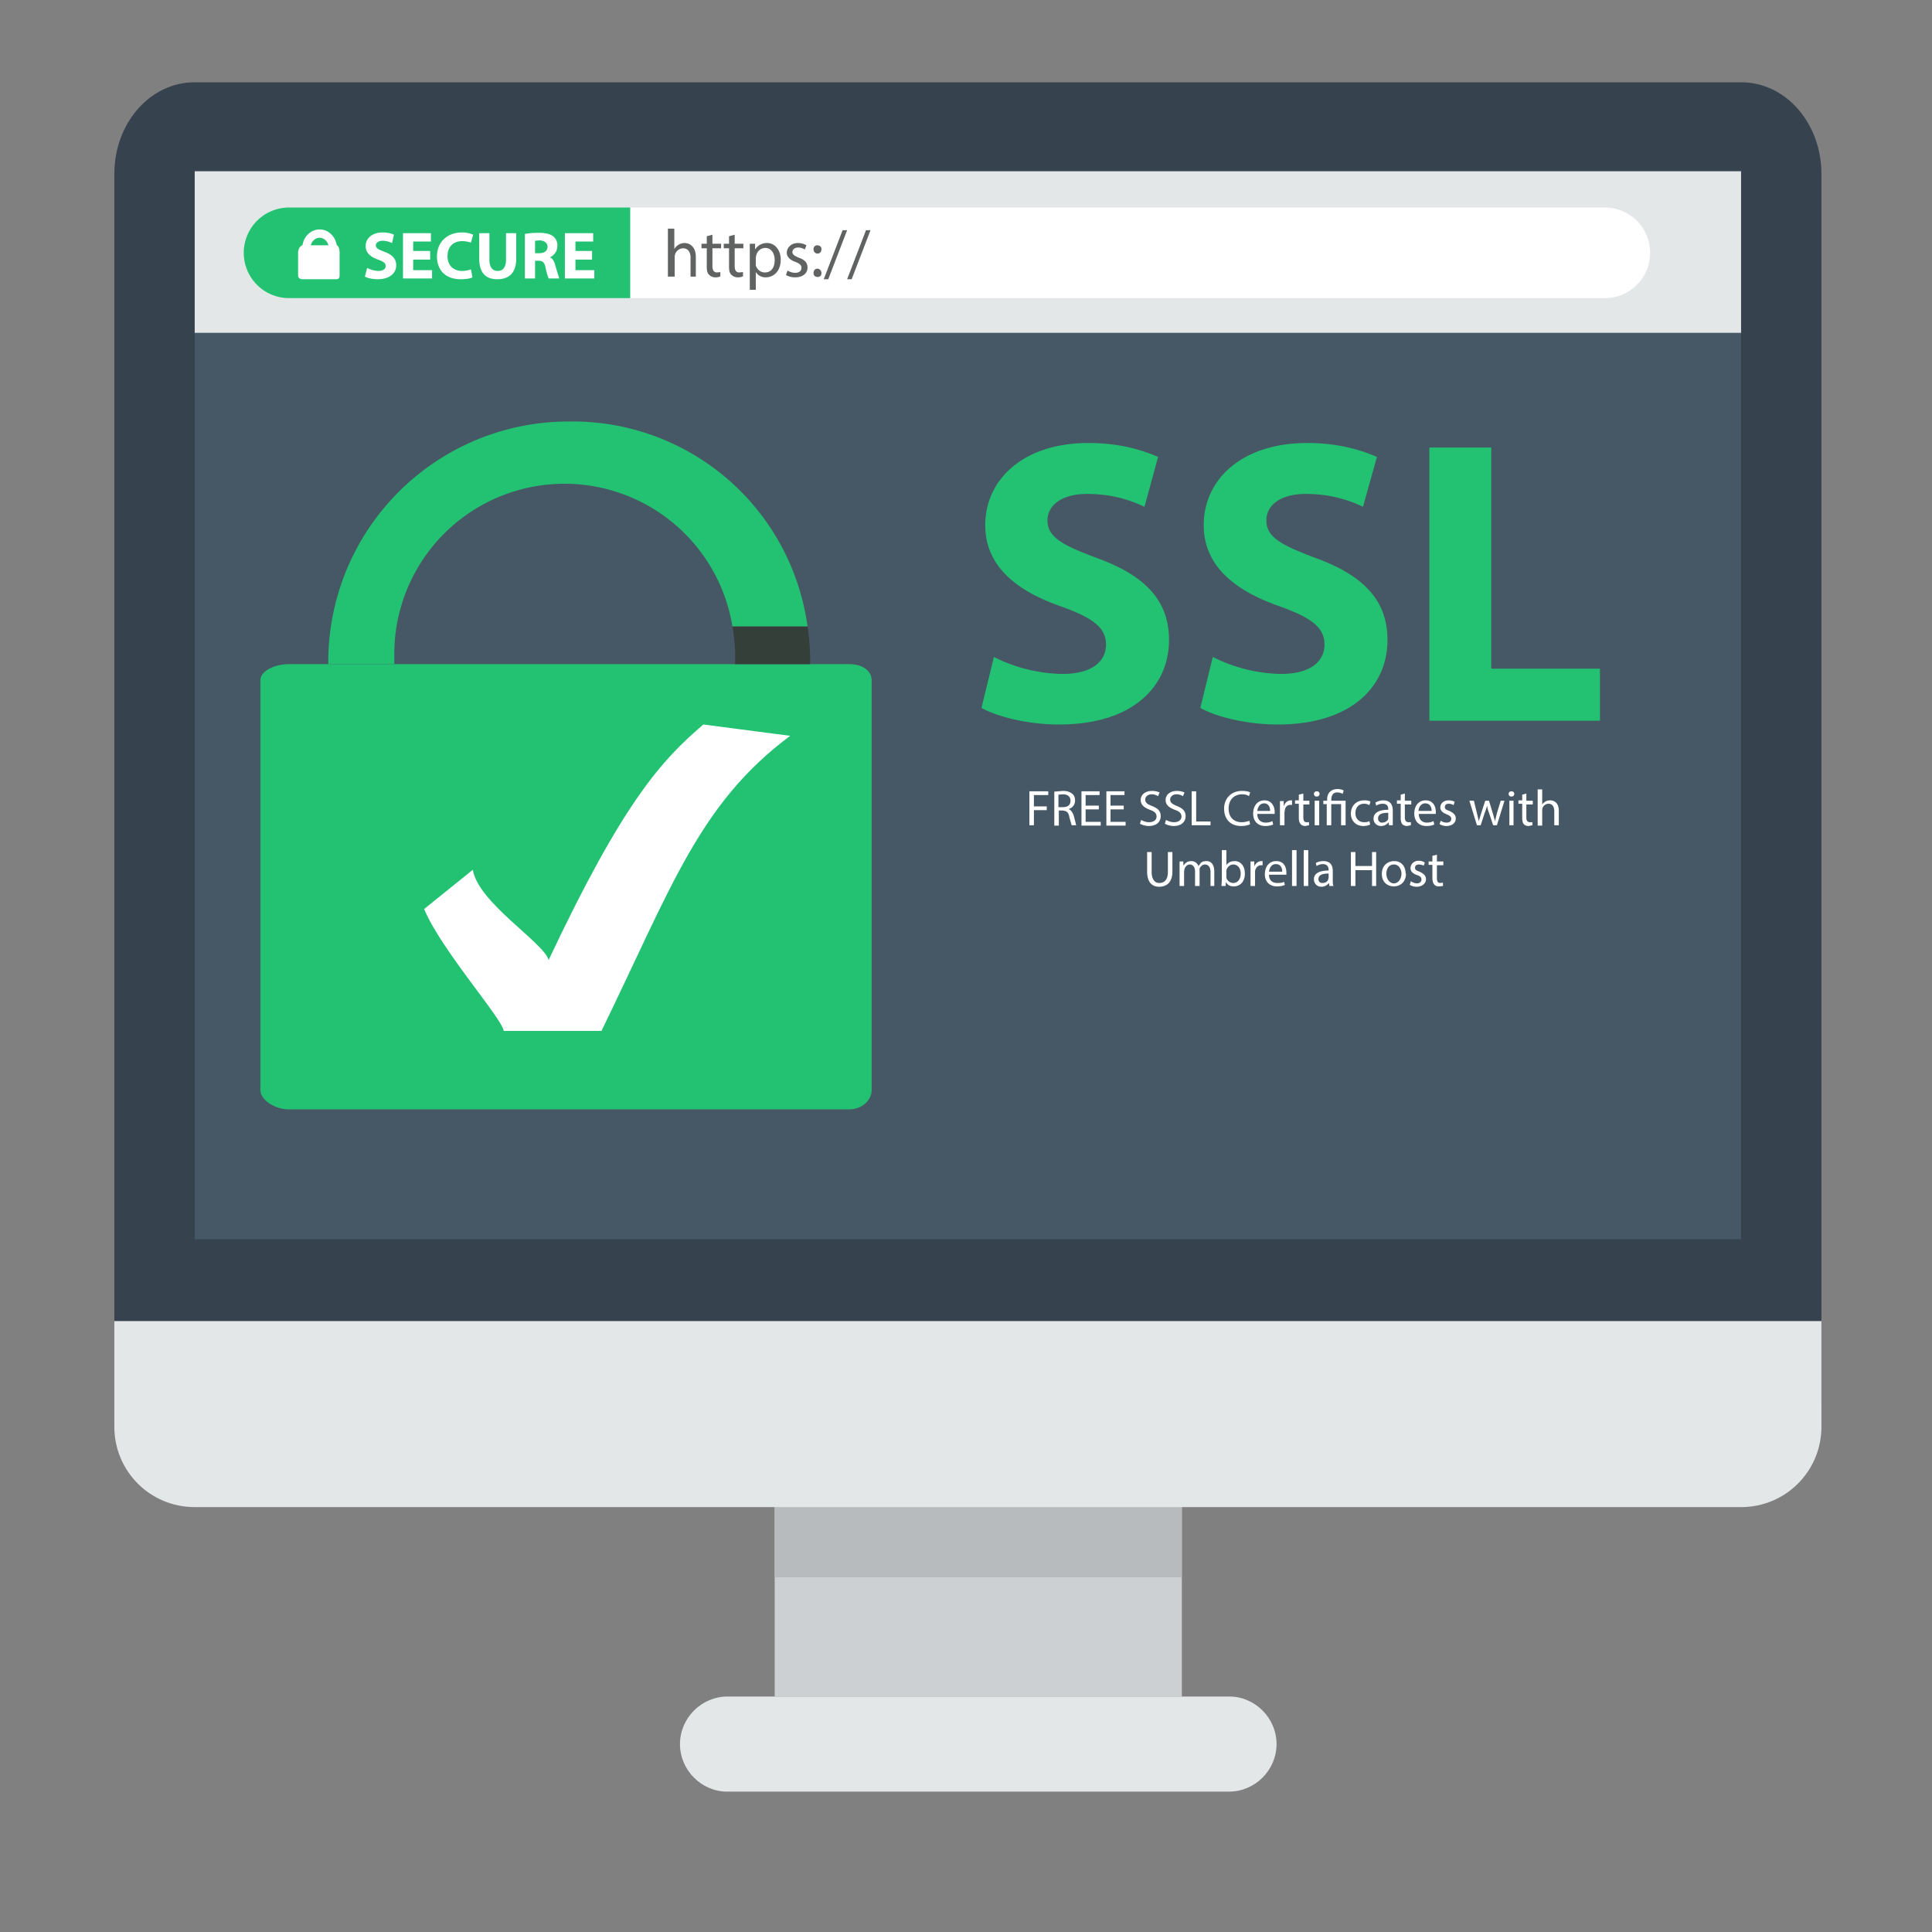 <svg xmlns="http://www.w3.org/2000/svg" width="512" height="512"><rect width="100%" height="100%" fill="#808080" stroke="none"/><path fill="#CCD0D2" d="M205.3 399h107.9v50.6H205.3V399z"/><path fill="#E4E7E7" d="M192.8 449.6h133c6.8 0 12.5 5.7 12.5 12.6 0 6.9-5.7 12.6-12.6 12.6h-133c-6.8 0-12.5-5.7-12.5-12.6 0-6.9 5.7-12.6 12.6-12.6z"/><path fill="#36434F" d="M51.6 21.8h409.8c11.8 0 21.3 10.8 21.3 24.3v326.2c0 13.5-452.4 13.5-452.4 0V46.1c0-13.5 9.5-24.3 21.3-24.3z"/><path fill="#465765" d="M51.6 45.2h409.8v283.2H51.6V45.2z"/><path fill="#E4E7E7" d="M51.6 45.4h409.8v42.8H51.6V45.4z"/><path fill="#B7BBBD" d="M205.3 399h107.9v19H205.3v-19z"/><path fill="#E4E7E7" d="M30.3 378.1c0 11.8 9.5 21.3 21.3 21.3h409.8c11.8 0 21.3-9.5 21.3-21.3v-28H30.3v28z"/><path fill="#23C272" d="M231 288.9c0 2.6-2.5 5.1-6 5.1H76.5c-3.6 0-7.5-2.5-7.5-5.1V180.3c0-2.6 4-4.3 7.5-4.3H225c3.5 0 6 1.7 6 4.3v108.6z"/><path fill="#FFF" d="M159.5 273.2h-26c-.5-3.4-16.6-21.5-21.1-32.3l12.9-10.4c1.4 8.7 18.7 19.2 20.1 23.9 19.8-42 30-53 41-62.4l23 3c-24.1 18-31.3 39.8-50 78.2z"/><path fill="#343F39" d="M194.1 166a46.7 46.7 0 0 1 .7 10h19.9v-.5a61 61 0 0 0-.7-9.5H194z"/><path fill="#23C272" d="M150.9 111.7A63.7 63.7 0 0 0 87 176h17.5v-2a45.1 45.1 0 0 1 89.6-8H214a62.8 62.8 0 0 0-63.1-54.3z"/><g fill="#23C272"><path d="M263.4 174.1a41.7 41.7 0 0 0 18.2 4.5c7.5 0 11.5-3.1 11.5-7.8 0-4.5-3.5-7.1-12.2-10.2-12-4.2-19.8-10.9-19.8-21.4 0-12.3 10.3-21.8 27.3-21.8 8.2 0 14.2 1.8 18.5 3.7l-3.6 13.2c-3-1.4-8-3.4-15.2-3.4-7 0-10.5 3.2-10.5 7 0 4.5 4 6.6 13.4 10.1 12.8 4.7 18.8 11.4 18.8 21.6 0 12.1-9.3 22.4-29.2 22.4-8.3 0-16.4-2.1-20.5-4.4l3.3-13.5zM321.4 174.1a41.7 41.7 0 0 0 18.1 4.5c7.5 0 11.5-3.1 11.5-7.8 0-4.5-3.4-7.1-12.1-10.2-12-4.2-19.9-10.9-19.9-21.4 0-12.3 10.3-21.8 27.4-21.8 8.2 0 14.2 1.8 18.5 3.7l-3.7 13.2c-2.9-1.4-8-3.4-15.1-3.4s-10.5 3.2-10.5 7c0 4.5 4 6.6 13.4 10.1 12.7 4.7 18.7 11.4 18.7 21.6 0 12.1-9.3 22.4-29.1 22.4-8.3 0-16.5-2.1-20.5-4.4l3.3-13.5zM378.8 118.6h16.4v58.6H424V191h-45.2v-72.3z"/></g><path fill="#FFF" d="M425.6 55H167v24h258.6a12 12 0 0 0 11.7-12 12 12 0 0 0-11.7-12z"/><path fill="#23C272" d="M76.3 55a12 12 0 0 0-11.7 12 12 12 0 0 0 11.7 12H167V55H76.3z"/><g fill="#FFF"><path d="M97.3 71a7 7 0 0 0 3 .8c1.2 0 1.9-.5 1.9-1.3s-.6-1.2-2-1.7c-2-.7-3.3-1.8-3.3-3.6 0-2 1.7-3.6 4.5-3.6 1.4 0 2.4.3 3 .6l-.5 2.2c-.5-.2-1.4-.6-2.5-.6s-1.8.6-1.8 1.2c0 .8.7 1.1 2.2 1.7 2.2.8 3.2 1.9 3.2 3.6 0 2-1.6 3.7-4.9 3.7-1.4 0-2.7-.3-3.4-.7l.6-2.3zM114 68.8h-4.5v2.8h5v2.2h-7.7v-12h7.4V64h-4.7v2.5h4.5v2.3zM125.2 73.5c-.5.3-1.6.5-3.1.5-4.2 0-6.3-2.6-6.3-6 0-4.1 3-6.4 6.6-6.4a7 7 0 0 1 3 .6l-.6 2.1c-.6-.2-1.4-.4-2.3-.4-2.2 0-3.9 1.3-3.9 4 0 2.4 1.5 3.9 3.9 3.9.8 0 1.7-.2 2.3-.4l.4 2.1zM129.7 61.8v7c0 2 .8 3 2.2 3 1.4 0 2.2-1 2.2-3v-7h2.7v6.8c0 3.7-1.9 5.4-5 5.4-3 0-4.8-1.6-4.8-5.5v-6.7h2.7zM139.1 62c1-.2 2.2-.3 3.7-.3 1.8 0 3 .3 3.9 1a3 3 0 0 1 1 2.5c0 1.5-1 2.6-2 3 .8.3 1.2 1.1 1.5 2.3l1 3.3h-2.8a15 15 0 0 1-.8-2.8c-.3-1.5-.8-1.9-2-1.9h-.8v4.7h-2.7V62zm2.7 5.1h1.1c1.4 0 2.2-.6 2.2-1.7 0-1-.8-1.6-2-1.7l-1.3.1v3.3zM156.9 68.8h-4.4v2.8h5v2.2h-7.8v-12h7.5V64h-4.7v2.5h4.4v2.3z"/></g><g fill="#616362"><path d="M177 60.6h1.7V66a3.2 3.2 0 0 1 2.7-1.6c1.2 0 3 .8 3 3.7v5.2H183v-5c0-1.4-.6-2.5-2-2.5a2.3 2.3 0 0 0-2.2 2.3v5.2H177V60.6zM188.8 62.2v2.4h2.3v1.2h-2.3v4.7c0 1 .3 1.7 1.2 1.7l.9-.1v1.1c-.2.2-.7.3-1.3.3-.8 0-1.3-.3-1.7-.7-.5-.5-.6-1.2-.6-2.2v-4.8h-1.4v-1.2h1.4v-2l1.5-.4zM194.7 62.2v2.4h2.3v1.2h-2.3v4.7c0 1 .3 1.7 1.2 1.7l1-.1v1.1c-.3.2-.8.3-1.4.3-.7 0-1.3-.3-1.7-.7-.5-.5-.6-1.2-.6-2.2v-4.8h-1.4v-1.2h1.4v-2l1.5-.4zM198.7 67.5v-2.9h1.4v1.5c.7-1 1.7-1.7 3.2-1.7 2 0 3.6 1.8 3.6 4.4 0 3.1-1.9 4.7-4 4.7a3 3 0 0 1-2.6-1.4v4.7h-1.6v-9.3zm1.6 2.3v.6c.4 1.1 1.3 1.8 2.4 1.8 1.7 0 2.6-1.3 2.6-3.3 0-1.7-.9-3.2-2.5-3.2-1.1 0-2.1.8-2.4 2l-.1.6v1.5zM208.7 71.7c.5.3 1.3.6 2 .6 1.2 0 1.7-.6 1.7-1.3 0-.7-.4-1.1-1.6-1.6-1.5-.5-2.3-1.4-2.3-2.4 0-1.4 1.2-2.6 3-2.6.9 0 1.7.3 2.2.6l-.4 1.1c-.4-.2-1-.5-1.8-.5-1 0-1.5.6-1.5 1.2 0 .7.6 1 1.7 1.5 1.5.5 2.3 1.3 2.3 2.6 0 1.5-1.2 2.6-3.3 2.6a5 5 0 0 1-2.4-.6l.4-1.2zM215.6 66c0-.6.4-1 1-1s1.1.4 1.1 1c0 .7-.4 1.2-1 1.2-.7 0-1.1-.5-1.1-1.1zm0 6.4c0-.7.4-1.2 1-1.2s1.1.5 1.1 1.2c0 .6-.4 1-1 1-.7 0-1.1-.4-1.1-1zM218.3 74l5-13h1.2l-5 13h-1.2zM224.5 74l5-13h1.2l-5 13h-1.2z"/></g><ellipse fill="#FFF" cx="84.7" cy="65.8" rx="4.6" ry="5"/><ellipse fill="#23C272" cx="84.7" cy="66" rx="2.5" ry="3"/><path fill="#FFF" d="M90 73c0 .7-.3 1-.9 1h-9c-.5 0-1.1-.3-1.1-1v-6.2c0-.7.6-1.8 1.2-1.8h9c.5 0 .8 1.1.8 1.8V73z"/><g fill="#FFF"><path d="M272.8 209.7h5v1H274v3h3.4v1H274v4h-1.2v-9zM279.4 209.8l2.2-.2c1.3 0 2 .3 2.6.8.5.4.7 1 .7 1.7 0 1.2-.7 2-1.7 2.3.7.3 1.1 1 1.4 1.9l.6 2.4H284l-.6-2.1c-.2-1.3-.7-1.7-1.8-1.8h-1v4h-1.2v-9zm1.1 4.1h1.2c1.3 0 2-.6 2-1.7s-.8-1.7-2-1.7l-1.2.1v3.3zM291.2 214.5h-3.5v3.3h4v1h-5.1v-9.1h4.8v1h-3.7v2.8h3.5v1zM297.8 214.5h-3.5v3.3h4v1h-5.1v-9.1h4.8v1h-3.7v2.8h3.5v1zM302.4 217.3c.6.3 1.3.6 2.1.6 1.2 0 2-.6 2-1.5s-.6-1.4-1.8-1.8c-1.5-.6-2.4-1.3-2.4-2.6 0-1.4 1.2-2.4 3-2.4.9 0 1.5.2 2 .4l-.4 1c-.3-.2-.9-.5-1.7-.5-1.2 0-1.7.8-1.7 1.4 0 .8.5 1.2 1.8 1.7 1.5.6 2.3 1.3 2.3 2.7 0 1.4-1 2.6-3.2 2.6-.8 0-1.8-.3-2.3-.6l.3-1zM309 217.3c.6.3 1.3.6 2.1.6 1.2 0 2-.6 2-1.5s-.6-1.4-1.8-1.8c-1.5-.6-2.4-1.3-2.4-2.6 0-1.4 1.2-2.4 3-2.4.9 0 1.5.2 2 .4l-.4 1c-.3-.2-.9-.5-1.7-.5-1.2 0-1.7.8-1.7 1.4 0 .8.6 1.2 1.8 1.7 1.5.6 2.3 1.3 2.3 2.7 0 1.4-1 2.6-3.2 2.6-.8 0-1.8-.3-2.3-.6l.3-1zM315.8 209.7h1.2v8h3.8v1h-5v-9zM331.3 218.4c-.5.3-1.3.5-2.4.5-2.6 0-4.5-1.6-4.5-4.6 0-2.8 2-4.7 4.7-4.7 1.2 0 1.9.2 2.2.4l-.3 1c-.4-.3-1-.5-1.8-.5-2.1 0-3.6 1.4-3.6 3.8 0 2.2 1.3 3.6 3.5 3.6.7 0 1.5-.2 2-.4l.2 1zM333.2 215.7c0 1.6 1 2.3 2.2 2.3.9 0 1.4-.2 1.8-.4l.2.9c-.4.2-1.1.4-2.1.4-2 0-3.2-1.3-3.2-3.3s1.1-3.5 3-3.5c2.1 0 2.7 1.9 2.7 3v.6h-4.6zm3.4-.8c0-.8-.3-2-1.6-2-1.2 0-1.7 1.1-1.8 2h3.4zM339.2 214.3v-2h1v1.2h.1c.3-.9 1-1.4 1.8-1.4h.3v1.2h-.4c-.8 0-1.4.5-1.5 1.4l-.1.6v3.4h-1.2v-4.4zM345.4 210.4v1.8h1.6v1h-1.6v3.4c0 .8.2 1.3.8 1.3h.7v.8l-1 .2c-.5 0-1-.2-1.2-.5-.4-.4-.5-1-.5-1.7V213h-1v-.9h1v-1.5l1.2-.3zM349.7 210.4c0 .4-.3.7-.8.7a.7.7 0 0 1-.7-.7c0-.4.3-.7.8-.7.4 0 .7.3.7.7zm-1.3 8.3v-6.5h1.2v6.5h-1.2zM351.6 218.7v-5.6h-.9v-.9h1v-.3c0-1.7 1-2.8 2.8-2.8.6 0 1.3.2 1.6.4l-.3.9c-.3-.2-.8-.4-1.4-.4-1.2 0-1.6.9-1.6 2v.2h3.8v6.5h-1.2v-5.6h-2.6v5.6h-1.2zM363.1 218.5c-.3.2-1 .4-1.8.4-2 0-3.3-1.4-3.3-3.3 0-2 1.4-3.5 3.5-3.5a4 4 0 0 1 1.7.3l-.3 1c-.3-.2-.7-.4-1.4-.4-1.5 0-2.3 1.1-2.3 2.5 0 1.5 1 2.4 2.3 2.4.7 0 1.1-.1 1.4-.3l.2.9zM368.1 218.7l-.1-.8c-.4.5-1 1-2 1-1.3 0-2-1-2-1.9 0-1.6 1.4-2.4 3.9-2.4v-.1c0-.6-.1-1.5-1.5-1.5-.6 0-1.2.2-1.7.5l-.2-.8a4 4 0 0 1 2.1-.6c2 0 2.5 1.4 2.5 2.7v3.9h-1zm-.2-3.3c-1.3 0-2.7.2-2.7 1.5 0 .7.5 1.1 1 1.1 1 0 1.5-.5 1.7-1v-1.5zM372.3 210.4v1.8h1.7v1h-1.7v3.4c0 .8.3 1.3 1 1.3h.6v.8l-1 .2c-.5 0-1-.2-1.3-.5-.3-.4-.4-1-.4-1.7V213h-1v-.9h1v-1.5l1.1-.3zM376 215.7c0 1.6 1 2.3 2.1 2.3.9 0 1.4-.2 1.8-.4l.2.9c-.4.2-1 .4-2.1.4-2 0-3.2-1.3-3.2-3.3s1.1-3.5 3-3.5c2.2 0 2.7 1.9 2.7 3v.6h-4.6zm3.4-.8c0-.8-.3-2-1.7-2-1.2 0-1.7 1.1-1.8 2h3.5zM381.8 217.5c.4.3 1 .5 1.6.5.8 0 1.2-.4 1.2-1 0-.5-.3-.8-1.2-1.2-1.1-.4-1.7-1-1.7-1.8 0-1 .8-1.9 2.2-1.9.7 0 1.3.2 1.6.4l-.3.9c-.2-.2-.7-.4-1.3-.4-.7 0-1 .4-1 .9s.3.7 1.2 1c1 .5 1.7 1 1.7 2 0 1.2-1 2-2.5 2-.7 0-1.3-.2-1.8-.5l.3-.9zM390.6 212.2l.8 3.3.5 2.1.6-2 1.1-3.4h1l1 3.3.6 2.1.5-2.1 1-3.3h1l-2 6.5h-1l-1-3c-.3-.8-.5-1.4-.6-2.2a19 19 0 0 1-.7 2.1l-1 3.1h-1l-2-6.5h1.2zM401.3 210.4c0 .4-.3.7-.8.7a.7.7 0 0 1-.7-.7c0-.4.3-.7.8-.7.4 0 .7.3.7.7zm-1.3 8.3v-6.5h1.1v6.5H400zM404.5 210.4v1.8h1.7v1h-1.7v3.4c0 .8.2 1.3 1 1.3h.6v.8l-1 .2c-.6 0-1-.2-1.3-.5-.3-.4-.4-1-.4-1.7V213h-1v-.9h1v-1.5l1.1-.3zM407.5 209.2h1.2v4c.2-.3.5-.6.9-.8.3-.2.7-.3 1.2-.3.9 0 2.3.5 2.3 2.8v3.8h-1.2V215c0-1-.4-2-1.5-2a1.7 1.7 0 0 0-1.7 1.8v4h-1.2v-9.6zM305.2 225.8v5.3c0 2 .9 2.9 2 2.9 1.4 0 2.3-.9 2.3-2.9v-5.3h1.2v5.2c0 2.8-1.5 4-3.5 4-1.8 0-3.2-1.1-3.2-4v-5.2h1.2zM312.6 230v-1.7h1v1h.1c.4-.6 1-1.1 2-1.1a2 2 0 0 1 1.9 1.3l.7-.9c.4-.3.8-.4 1.5-.4.8 0 2 .5 2 2.8v3.8h-1v-3.7c0-1.2-.5-2-1.5-2-.6 0-1.2.5-1.4 1.1v4.6h-1.2v-3.9c0-1-.5-1.8-1.4-1.8-.7 0-1.2.6-1.4 1.2l-.1.6v3.9h-1.2v-4.7zM323.7 234.8l.1-1.7v-7.8h1.2v4c.4-.7 1.2-1.1 2.2-1.1 1.6 0 2.7 1.3 2.7 3.3 0 2.3-1.4 3.4-2.9 3.4-1 0-1.7-.3-2.1-1.2l-.1 1.1h-1zm1.3-2.6v.4c.2.8 1 1.4 1.8 1.4 1.2 0 2-1 2-2.5 0-1.3-.7-2.4-2-2.4-.8 0-1.5.6-1.8 1.5v1.6zM331.4 230.3v-2h1v1.3c.4-.9 1.1-1.4 1.9-1.4h.3v1.1h-.4c-.8 0-1.4.6-1.6 1.5v4h-1.2v-4.5zM336.3 231.8c0 1.6 1 2.2 2.2 2.2.9 0 1.4-.1 1.8-.3l.2.8c-.4.2-1 .4-2.1.4-2 0-3.2-1.3-3.2-3.2 0-2 1.1-3.5 3-3.5 2.2 0 2.7 1.8 2.7 3v.6h-4.6zm3.5-.9c0-.7-.3-1.9-1.7-1.9-1.2 0-1.7 1.1-1.8 2h3.5zM342.4 225.3h1.2v9.5h-1.2v-9.5zM345.5 225.3h1.2v9.5h-1.2v-9.5zM352.3 234.8l-.1-.8c-.4.5-1.1 1-2 1-1.3 0-2-1-2-2 0-1.5 1.4-2.3 3.9-2.3v-.2c0-.5-.2-1.5-1.5-1.5-.6 0-1.2.2-1.7.5l-.2-.8a4 4 0 0 1 2-.5c2 0 2.5 1.3 2.5 2.6v2.4c0 .6 0 1.2.2 1.6h-1.1zm-.2-3.3c-1.3 0-2.7.2-2.7 1.5 0 .7.5 1 1 1 1 0 1.5-.5 1.6-1l.1-.4v-1.1zM359.2 225.8v3.7h4.4v-3.7h1.1v9h-1.1v-4.2h-4.4v4.2H358v-9h1.2zM372.6 231.5c0 2.4-1.7 3.4-3.2 3.4-1.8 0-3.2-1.2-3.2-3.3 0-2.2 1.5-3.4 3.3-3.4 1.8 0 3 1.3 3 3.3zm-5.2 0c0 1.5.9 2.6 2 2.6s2-1.1 2-2.6c0-1-.6-2.4-2-2.4s-2 1.2-2 2.5zM374 233.6c.3.2.9.5 1.5.5.8 0 1.2-.5 1.2-1 0-.6-.3-.9-1.2-1.2-1.1-.4-1.7-1-1.7-1.8 0-1 .8-2 2.2-2 .7 0 1.3.3 1.6.5l-.3.8c-.2-.1-.7-.3-1.3-.3-.7 0-1 .4-1 .8 0 .6.3.8 1.2 1.1 1 .5 1.7 1 1.7 2 0 1.1-1 2-2.5 2-.7 0-1.3-.2-1.8-.5l.3-1zM380.8 226.5v1.8h1.7v1h-1.7v3.4c0 .8.2 1.3.9 1.3l.7-.1v.9l-1 .1c-.6 0-1-.1-1.3-.5-.3-.3-.5-.9-.5-1.7v-3.5h-1v-.9h1v-1.5l1.2-.3z"/></g></svg>